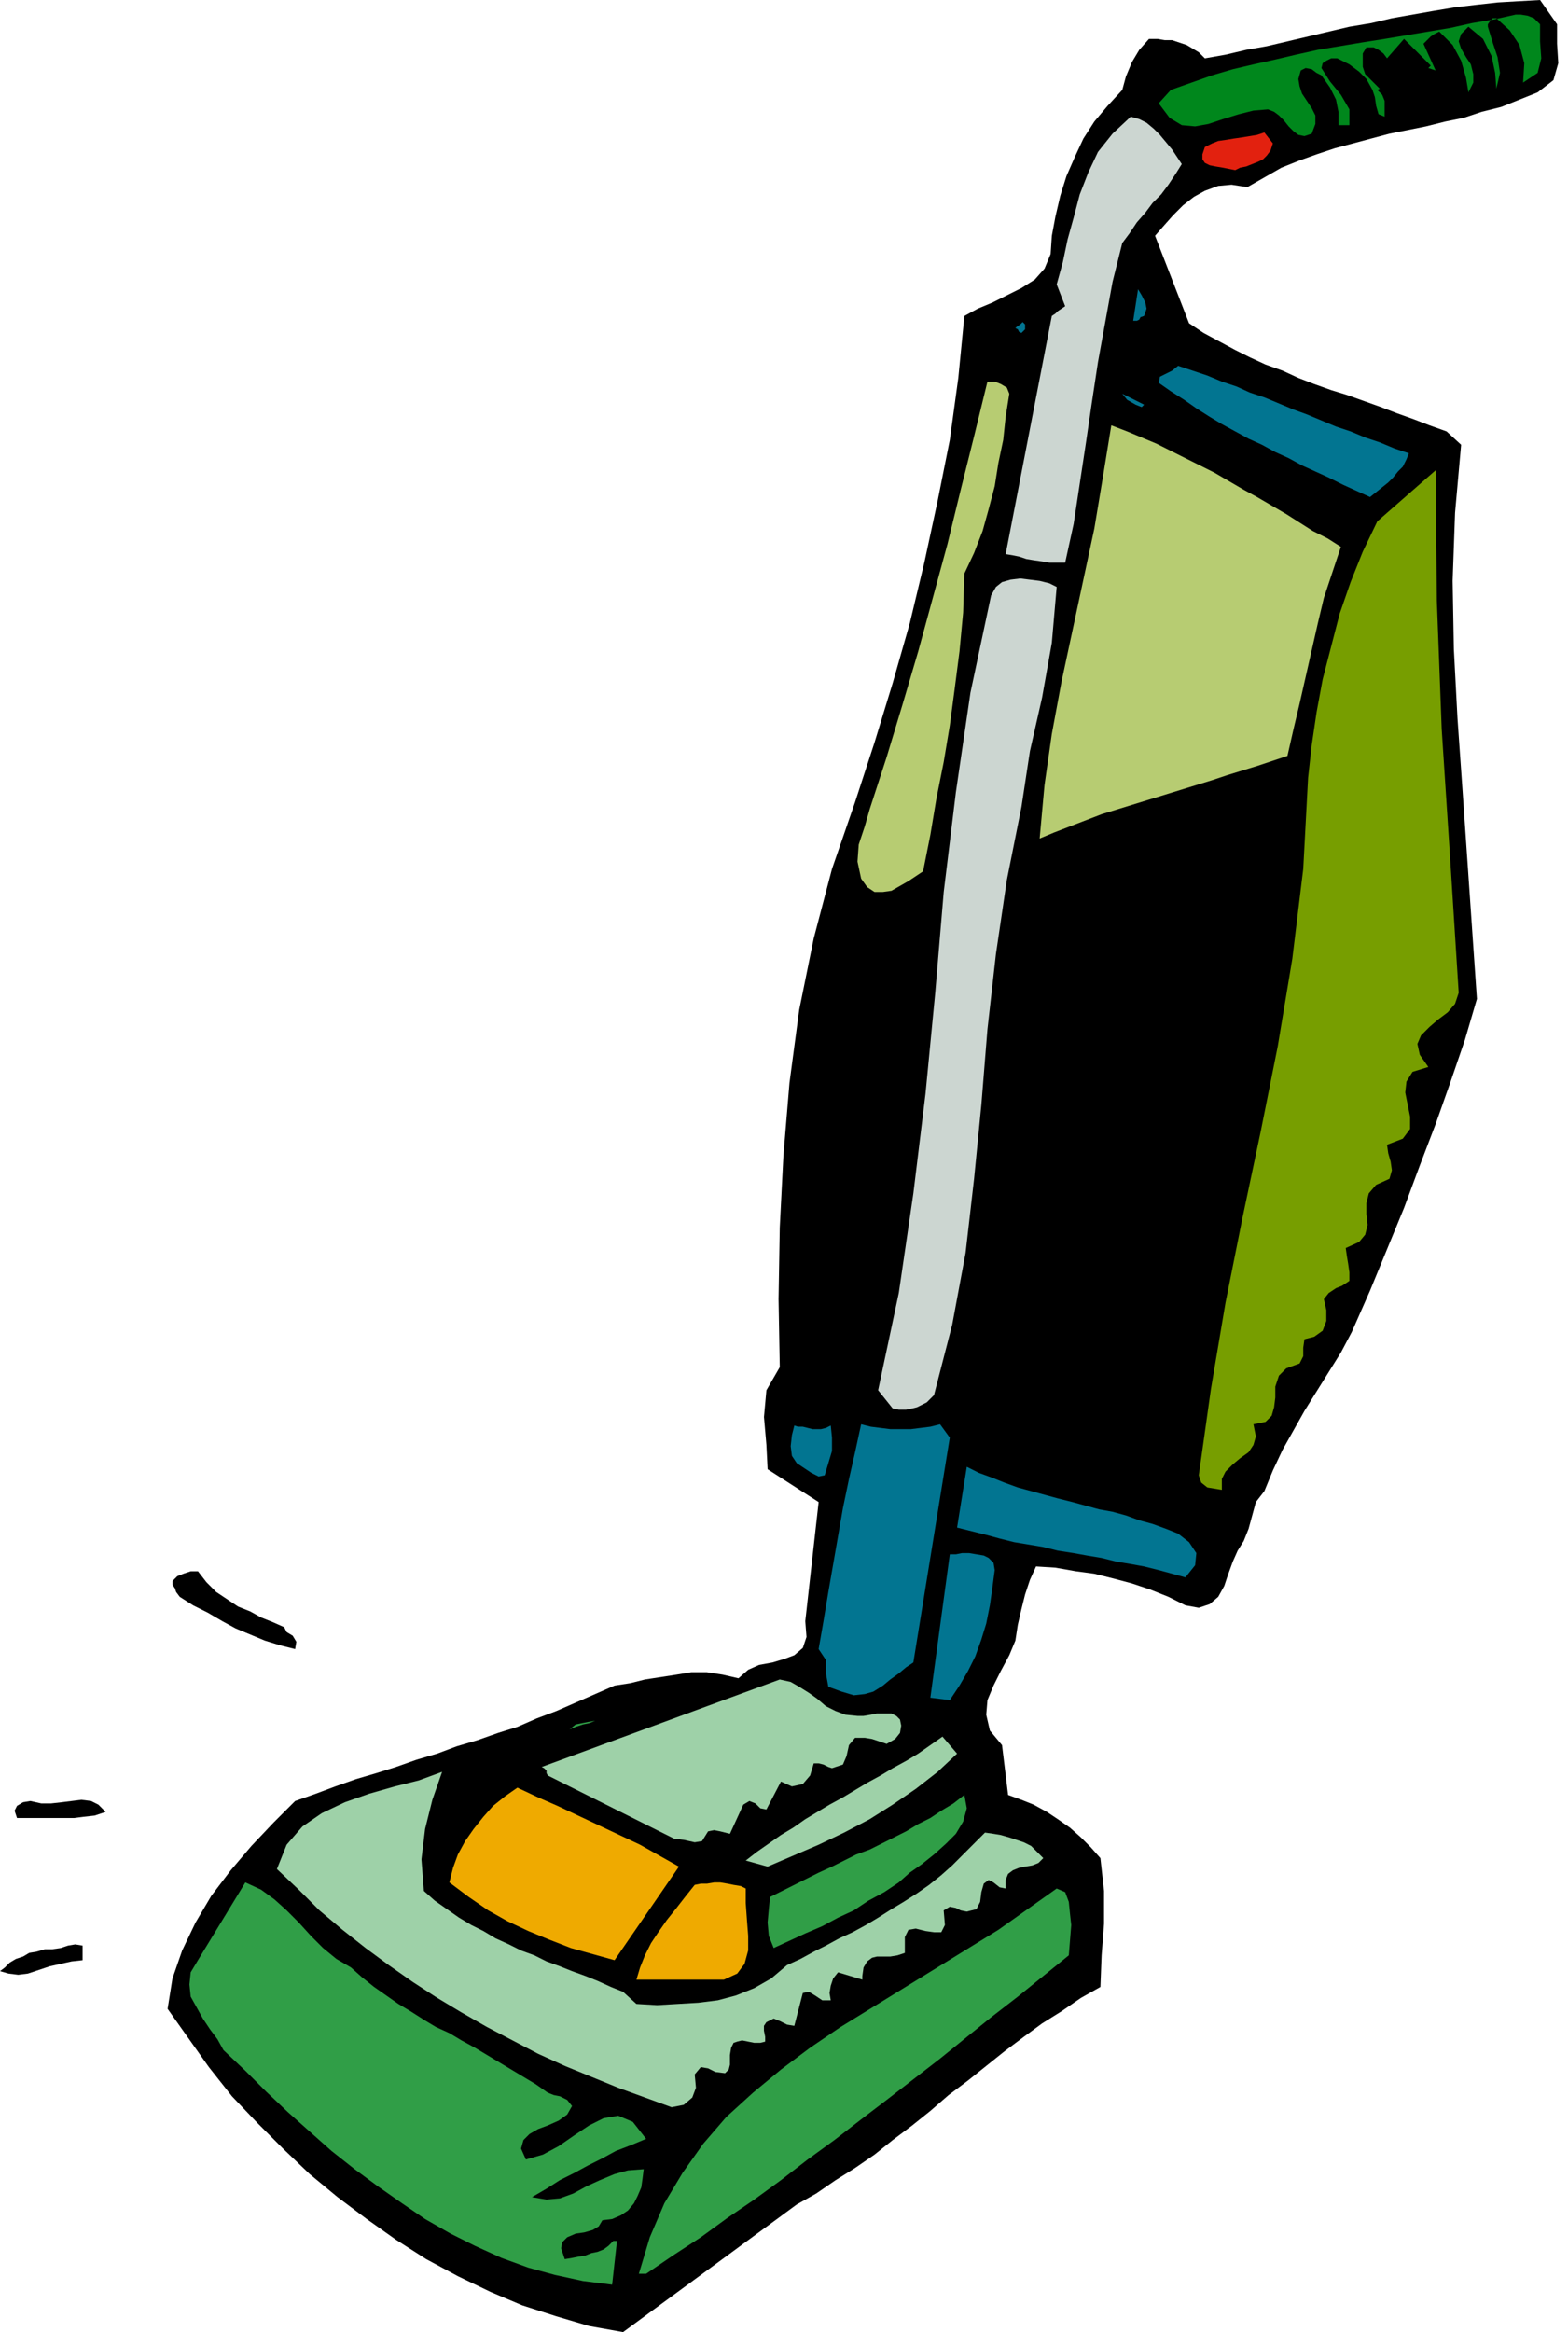 <svg xmlns="http://www.w3.org/2000/svg" width="1.291in" height="1.919in" fill-rule="evenodd" stroke-linecap="round" preserveAspectRatio="none" viewBox="0 0 1291 1919"><style>.pen1{stroke:none}.brush2{fill:#000}.brush4{fill:#ccd6d1}.brush6{fill:#027591}.brush7{fill:#b7cc72}.brush9{fill:#9ed1a8}.brush10{fill:#309e47}.brush11{fill:#efaa00}</style><path d="M1282 20v16l1 16-4 14-13 10-15 6-15 6-16 4-15 5-15 3-16 4-15 3-15 3-15 4-15 4-15 4-15 5-14 5-15 6-14 8-14 8-13-2-11 1-11 4-9 5-9 7-8 8-8 9-7 8 28 72 12 8 13 7 13 7 12 6 13 6 14 5 13 6 13 5 14 5 13 4 14 5 14 5 13 5 14 5 13 5 14 5 12 11-5 56-2 56 1 56 3 57 4 57 4 58 4 58 4 58-10 34-12 35-12 34-13 34-13 35-14 34-14 34-15 34-9 17-10 16-10 16-10 16-9 16-9 16-8 17-7 17-7 9-3 11-3 11-4 10-5 8-4 9-4 11-3 9-5 9-7 6-9 3-11-2-14-7-15-6-15-5-15-4-16-4-15-2-17-3-16-1-5 11-4 12-3 12-3 13-2 13-5 12-7 13-6 12-5 12-1 12 3 13 10 12 5 41 11 4 10 4 11 6 9 6 10 7 9 8 8 8 8 9 3 27v27l-2 26-1 26-16 9-16 11-16 10-15 11-16 12-15 12-15 12-16 12-15 13-15 12-16 12-15 12-16 11-16 10-16 11-16 9-143 105-28-5-27-8-28-9-26-11-27-13-26-14-25-16-24-17-24-18-23-19-22-21-21-21-21-22-19-24-17-24-17-24 4-25 8-23 11-23 13-22 16-21 17-20 18-19 18-18 17-6 16-6 17-6 17-5 16-5 17-6 17-5 16-6 17-5 17-6 16-5 16-7 16-6 16-7 16-7 16-7 13-2 12-3 13-2 13-2 12-2h13l13 2 13 3 8-7 9-4 11-2 10-3 8-3 7-6 3-9-1-13 11-98-42-27-1-20-2-23 2-22 11-19-1-56 1-59 3-59 5-60 8-60 12-59 15-57 19-55 16-49 15-49 14-49 12-50 11-51 10-50 7-51 5-51 11-6 12-5 12-6 12-6 11-7 8-9 5-12 1-15 3-16 4-17 5-16 7-16 7-15 9-14 11-13 12-13 3-11 5-12 6-10 8-9h7l6 1h6l6 2 6 2 5 3 5 3 5 5 17-3 17-4 17-3 17-4 17-4 17-4 17-4 18-3 17-4 17-3 17-3 18-3 17-2 18-2 17-1 18-1 14 20z" class="pen1 brush2"/><path d="M1268 20v14l1 14-3 12-12 8 1-16-4-15-8-12-11-10h-3l-2 2-2 3v2l4 13 4 12 2 13-3 13-1-13-3-14-7-14-12-10-6 6-2 6 2 6 4 7 4 6 2 8v7l-4 8-2-12-4-14-7-13-11-11-4 2-3 2-3 3-3 3 10 22-6-2 2-2-22-22-14 16-3-4-4-3-4-2h-6l-3 5v11l2 6 12 12-2 1 4 4 2 5v13l-5-2-2-7-1-7-2-6-5-9-6-6-8-6-10-5h-5l-4 2-3 2-1 4 7 11 9 11 7 12v13h-9V92l-2-10-5-10-7-10-4-2-4-3-5-1-4 2-2 7 1 6 2 6 4 6 4 6 3 6v7l-3 8-6 2-5-1-4-3-4-4-4-5-4-4-4-3-5-2-12 1-12 3-13 4-12 4-11 2-11-1-10-6-9-12 10-11 17-6 17-6 17-5 17-4 18-4 17-4 18-4 18-3 18-3 19-3 18-3 18-3 18-3 18-4 18-3 18-4h4l6 1 5 2 5 5z" class="pen1" style="fill:#00871c"/><path d="m973 135-5 8-6 9-6 8-7 7-6 8-7 8-6 9-6 8-8 32-6 33-6 33-5 33-5 34-5 33-5 33-7 32h-13l-6-1-7-1-6-1-6-2-5-1-6-1 38-196 3-2 2-2 3-2 3-2-7-18 5-18 4-19 5-18 5-19 7-18 8-17 12-15 15-14 7 2 6 3 6 5 5 5 5 6 5 6 4 6 4 6z" class="pen1 brush4"/><path d="m1048 118-2 6-3 4-3 3-4 2-5 2-5 2-5 1-4 2-5-1-5-1-6-1-5-1-4-2-2-3v-4l2-6 6-3 5-2 7-1 6-1 7-1 6-1 6-1 6-2 7 9z" class="pen1" style="fill:#e2210f"/><path d="m942 260-3 1-1 2-2 1h-3l4-26 3 5 3 6 1 5-2 6zm-98 7v4l-1 1-1 1-1 1-2-1-1-2-2-1 1-1 3-2 2-2 2 2zm316 106-2 5-3 6-4 4-4 5-4 4-5 4-5 4-5 4-11-5-11-5-12-6-11-5-11-5-11-6-11-5-11-6-11-5-11-6-11-6-10-6-11-7-10-7-11-7-10-7 1-5 4-2 6-3 5-4 12 4 12 4 12 5 12 4 11 5 12 4 12 5 12 5 11 4 12 5 12 5 12 4 12 5 12 4 12 5 12 4z" class="pen1 brush6"/><path d="m831 324-3 19-2 19-4 19-3 19-5 19-5 18-7 18-8 17-1 32-3 32-4 31-4 30-5 30-6 30-5 30-6 30-6 4-6 4-7 4-7 4-7 1h-7l-6-4-5-7-3-14 1-14 5-15 4-14 14-43 13-43 13-44 12-44 12-44 11-45 11-44 11-45h6l5 2 5 3 2 5z" class="pen1 brush7"/><path d="m942 333-2 2-5-2-7-4-4-5 18 9z" class="pen1 brush6"/><path d="m1104 450-7 21-7 21-5 21-5 22-5 22-5 22-5 21-5 22-12 4-12 4-13 4-13 4-12 4-13 4-13 4-13 4-13 4-13 4-13 4-13 4-13 5-13 5-13 5-12 5 4-44 6-42 8-43 9-42 9-42 9-42 7-42 7-43 13 5 12 5 12 5 12 6 12 6 12 6 12 6 12 7 12 7 11 6 12 7 12 7 11 7 11 7 12 6 11 7z" class="pen1 brush7"/><path d="m1201 817-3 9-6 7-8 6-7 6-7 7-3 7 2 9 7 10-13 4-5 8-1 9 2 10 2 10v10l-6 8-13 5 1 7 2 7 1 7-2 7-11 5-6 7-2 8v9l1 9-2 8-5 6-11 5 1 7 1 6 1 7v7l-6 4-5 2-6 4-4 5 2 9v9l-3 8-7 5-8 2-1 7v7l-3 6-11 4-6 6-3 9v9l-1 8-2 7-5 5-10 2 2 10-2 7-4 6-7 5-6 5-6 6-3 6v9l-6-1-6-1-5-4-2-6 10-71 12-71 14-70 15-71 14-70 12-72 9-74 4-75 3-27 4-27 5-27 7-27 7-27 9-26 10-25 12-25 48-42 1 107 4 106 7 107 7 110z" class="pen1" style="fill:#779e00"/><path d="m870 483-4 46-8 45-10 44-7 46-12 60-9 61-7 62-5 62-6 61-7 61-11 59-15 58-3 3-3 3-4 2-4 2-4 1-5 1h-6l-5-1-12-15 17-80 12-82 10-82 8-83 7-83 10-82 12-82 17-80 4-7 5-4 7-2 8-1 8 1 8 1 8 2 6 3z" class="pen1 brush4"/><path d="m774 1172 8 11-30 185-6 4-6 5-7 5-6 5-8 5-7 2-9 1-10-3-11-4-2-11v-11l-6-9 4-23 4-24 4-23 4-23 4-23 5-24 5-22 5-23 8 2 8 1 8 1h17l8-1 8-1 8-2zm-90 1 1 10v11l-3 10-3 10-5 1-6-3-6-4-6-4-4-6-1-8 1-9 2-8 3 1h4l4 1 4 1h7l4-1 4-2zm286 89 9 7 6 9-1 10-8 10-11-3-11-3-12-3-11-2-12-2-12-3-12-2-11-2-13-2-12-3-12-2-12-2-12-3-11-3-12-3-12-3 8-50 10 5 11 4 10 4 11 4 11 3 11 3 11 3 12 3 11 3 11 3 11 2 11 3 11 4 11 3 11 4 10 4zm-151 30-2 15-2 14-3 15-4 13-5 14-6 12-7 12-8 12-16-2 16-118h5l5-1h6l6 1 6 1 4 2 4 4 1 6z" class="pen1 brush6"/><path d="m163 1293 7 9 8 8 9 6 9 6 10 4 9 5 10 4 9 4 2 4 5 3 3 5-1 6-12-3-13-4-12-5-12-5-11-6-12-7-12-6-11-7-3-4-1-3-2-3v-3l4-4 5-2 6-2h6z" class="pen1 brush2"/><path d="M706 1412h5l6-1 5-1h12l4 2 3 3 1 5-1 6-4 5-7 4-6-2-6-2-6-1h-8l-5 6-2 9-3 7-9 3-3-1-4-2-4-1h-4l-3 10-6 7-9 2-9-4-12 23-5-1-4-4-5-2-5 3-11 24-4-1-4-1-5-1-5 1-5 8-6 1-9-2-8-1-104-52-1-2v-2l-2-2-2-1 196-72 9 2 7 4 8 5 7 5 7 6 8 4 8 3 10 1z" class="pen1 brush9"/><path d="m490 1416-5 2-5 1-6 2-5 2 5-4 5-1 5-1 6-1z" class="pen1 brush10"/><path d="m788 1443-16 15-18 14-19 13-19 12-21 11-21 10-21 9-21 9-18-5 9-7 10-7 10-7 10-6 10-7 10-6 10-6 11-6 10-6 10-6 11-6 10-6 11-6 10-6 10-7 10-7 12 14z" class="pen1 brush9"/><path d="m364 1458-8 23-6 24-3 25 2 26 9 8 10 7 10 7 10 6 10 5 10 6 11 5 10 5 11 4 10 5 11 4 10 4 11 4 10 4 11 5 10 4 11 10 17 1 17-1 17-1 16-2 15-4 15-6 14-8 13-11 11-5 11-6 10-5 11-6 11-5 11-6 10-6 11-7 10-6 11-7 10-7 10-8 9-8 9-9 9-9 9-9 7 1 6 1 7 2 6 2 6 2 6 3 5 5 5 5-4 4-5 2-6 1-5 1-5 2-4 3-2 5v7l-5-1-5-4-4-2-4 3-2 7-1 8-3 6-8 2-5-1-4-2-5-1-5 3 1 12-3 6h-6l-7-1-8-2-6 1-3 6v13l-6 2-6 1h-11l-4 1-4 3-3 5-1 7v3l-20-6-4 5-2 6-1 6 1 6h-7l-6-4-5-3-5 1-7 27-6-1-6-3-5-2-6 3-2 3v4l1 5v4l-4 1h-5l-5-1-5-1-4 1-3 1-2 4-1 6v8l-1 4-3 3-8-1-6-3-6-1-5 6 1 11-3 8-7 6-10 2-22-8-22-8-22-9-22-9-22-10-21-11-21-11-21-12-20-12-20-13-20-14-19-14-19-15-19-16-17-17-18-17 8-20 13-15 16-11 19-9 20-7 21-6 20-5 19-7z" class="pen1 brush9"/><path d="m559 1536-53 77-18-5-18-5-18-7-17-7-17-8-16-9-16-11-16-12 3-12 4-11 6-11 7-10 8-10 8-9 10-8 10-7 17 8 16 7 17 8 17 8 17 8 17 8 16 9 16 9z" class="pen1 brush11"/><path d="m794 1477 2 11-3 11-6 10-8 8-10 9-10 8-10 7-9 8-12 8-13 7-12 8-13 6-13 7-14 6-13 6-13 6-4-10-1-11 1-11 1-10 10-5 10-5 10-5 10-5 11-5 10-5 10-5 11-4 10-5 10-5 10-5 10-6 10-5 9-6 10-6 9-7z" class="pen1 brush10"/><path d="m87 1491-9 3-9 1-8 1H14l-2-6 2-4 5-3 6-1 9 2h8l9-1 8-1 8-1 8 1 6 3 6 6z" class="pen1 brush2"/><path d="m380 1482-2 7 2-7z" class="pen1 brush11"/><path d="m289 1619 9 8 10 8 10 7 10 7 10 6 11 7 10 6 11 5 10 6 11 6 10 6 10 6 10 6 10 6 10 6 10 7 5 2 5 1 6 3 4 5-4 7-7 5-9 4-8 3-7 4-5 5-2 7 4 9 14-4 13-7 13-9 12-8 12-6 12-2 12 5 11 14-12 5-13 5-11 6-12 6-11 6-12 6-11 7-12 7 12 2 11-1 11-4 11-6 11-5 12-5 11-3 13-1-1 8-1 7-3 7-3 6-5 6-6 4-7 3-8 1-3 5-5 3-7 2-7 1-7 3-4 4-1 5 3 9 6-1 5-1 6-1 5-2 5-1 5-2 4-3 4-4h3l-4 36-24-3-23-5-22-6-22-8-22-10-20-10-21-12-19-13-20-14-19-14-19-15-18-16-18-16-18-17-17-17-18-17-5-9-6-8-6-9-5-9-5-9-1-10 1-10 6-10 39-64 13 6 11 8 10 9 10 10 10 11 10 10 11 9 12 7z" class="pen1 brush10"/><path d="M614 1554v12l1 14 1 13v12l-3 11-6 8-11 5h-72l3-10 4-10 5-10 6-9 7-10 8-10 7-9 8-10 5-1h5l6-1h5l6 1 5 1 6 1 4 2z" class="pen1 brush11"/><path d="m882 1584-2 25-21 17-21 17-22 17-21 17-21 17-22 17-22 17-21 16-22 17-22 16-22 17-22 16-22 15-22 16-23 15-22 15h-6l9-30 12-28 15-25 17-24 19-22 22-20 23-19 24-18 25-17 26-16 26-16 26-16 26-16 26-16 24-17 24-17 7 3 3 8 1 10 1 9z" class="pen1 brush10"/><path d="m68 1613-9 1-9 2-9 2-9 3-9 3-8 1-8-1-7-2 4-3 4-4 5-3 6-2 5-3 6-1 7-2h6l7-1 6-2 6-1 6 1v12z" class="pen1 brush2"/></svg>
